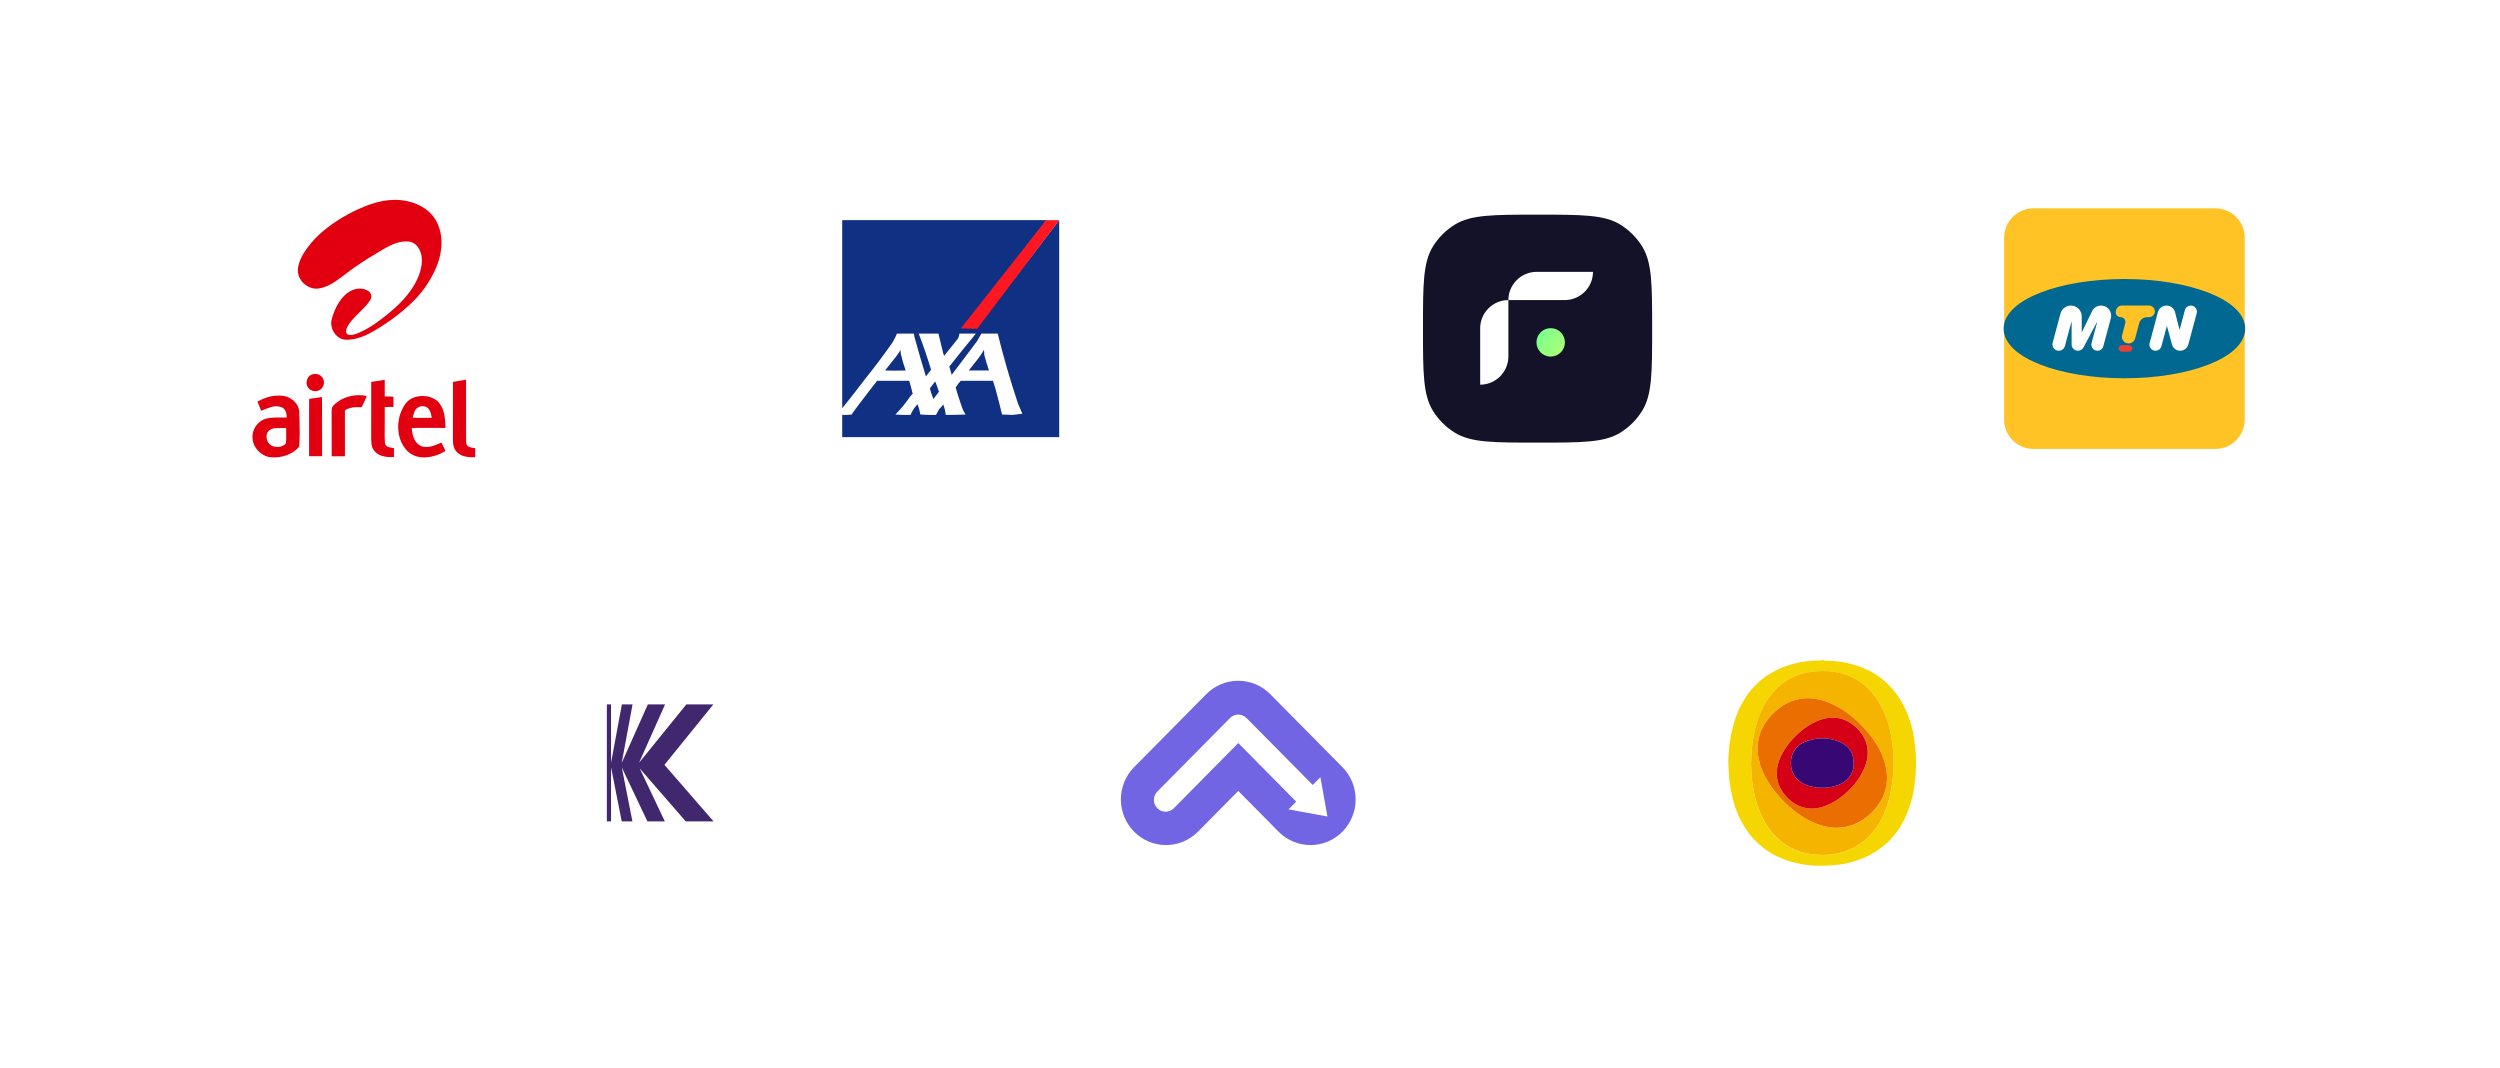 <svg width="426" height="182" viewBox="0 0 426 182" fill="none" xmlns="http://www.w3.org/2000/svg">
<g filter="url(#filter0_d_1107_488)">
<rect x="33" y="24" width="60" height="60" rx="30" fill="white" shape-rendering="crispEdges"/>
<path d="M68.305 32.052C69.795 32.072 71.216 32.355 72.543 33.03C73.713 33.629 74.667 34.467 75.318 35.621C75.742 36.383 76.019 37.217 76.137 38.08C76.379 39.738 76.134 41.342 75.587 42.91C75.266 43.83 74.822 44.693 74.34 45.54C73.359 47.265 72.099 48.76 70.632 50.085C68.751 51.787 66.689 53.277 64.482 54.527C63.627 55.01 62.74 55.415 61.787 55.663C61.203 55.821 60.599 55.897 59.994 55.89C59.198 55.874 58.575 55.511 58.09 54.9C57.642 54.352 57.412 53.658 57.442 52.951C57.447 52.754 57.476 52.559 57.527 52.368C57.815 51.344 58.207 50.362 58.793 49.467C59.241 48.784 59.774 48.177 60.472 47.742C61.249 47.259 62.092 47.053 63.005 47.252C63.29 47.319 63.559 47.444 63.794 47.619C64.394 48.048 64.363 48.722 64.075 49.152C63.828 49.526 63.551 49.879 63.248 50.21C62.735 50.762 62.19 51.285 61.658 51.819C61.188 52.292 60.745 52.789 60.387 53.354C60.201 53.648 60.029 53.947 59.978 54.299C59.913 54.741 60.143 55.042 60.589 55.084C60.82 55.102 61.052 55.079 61.274 55.015C61.96 54.825 62.596 54.52 63.221 54.19C64.185 53.681 65.075 53.057 65.942 52.4C66.993 51.603 68.015 50.772 68.957 49.847C70.029 48.796 70.986 47.653 71.717 46.334C72.252 45.371 72.646 44.354 72.821 43.263C72.976 42.302 72.889 41.366 72.444 40.484C72.23 40.048 71.895 39.683 71.478 39.433C71.286 39.317 71.074 39.238 70.853 39.2C70.049 39.057 69.271 39.174 68.507 39.429C67.71 39.696 66.97 40.084 66.252 40.509C64.692 41.434 63.13 42.359 61.644 43.401C60.899 43.923 60.177 44.478 59.446 45.021C58.787 45.511 58.131 46.008 57.41 46.409C56.825 46.742 56.192 46.982 55.534 47.121C54.717 47.286 53.965 47.133 53.274 46.689C52.556 46.229 52.054 45.597 51.834 44.761C51.693 44.233 51.749 43.709 51.87 43.188C52.047 42.423 52.382 41.73 52.801 41.073C53.836 39.451 55.137 38.074 56.651 36.897C58.893 35.154 61.361 33.811 64.031 32.839C65.401 32.338 66.846 32.072 68.305 32.052V32.052Z" fill="#E20010"/>
<path d="M49.854 69.151C49.846 68.642 49.788 68.184 49.494 67.787C49.35 67.595 49.152 67.451 48.925 67.374C48.34 67.165 47.744 67.189 47.163 67.369C46.697 67.513 46.248 67.709 45.793 67.884C45.703 67.918 45.621 67.96 45.512 68.009C45.297 67.477 45.086 66.96 44.865 66.42C45.185 66.268 45.487 66.114 45.797 65.981C46.514 65.674 47.257 65.464 48.038 65.417C48.819 65.37 49.59 65.411 50.301 65.79C51.105 66.216 51.686 66.83 51.929 67.725C51.964 67.842 51.985 67.963 51.991 68.085C52.022 69.246 52.064 70.408 52.069 71.569C52.072 72.363 52.02 73.157 51.997 73.952C51.992 74.061 51.947 74.164 51.87 74.241C51.314 74.853 50.634 75.276 49.864 75.559C49.038 75.861 48.158 75.987 47.28 75.931C46.47 75.886 45.771 75.554 45.18 75.004C44.588 74.453 44.175 73.789 44.06 72.974C43.903 71.859 44.224 70.891 45.026 70.094C45.542 69.582 46.177 69.318 46.893 69.224C47.685 69.121 48.48 69.148 49.275 69.151L49.854 69.151ZM49.75 70.965C49.703 70.956 49.656 70.949 49.609 70.946C49.339 70.94 49.065 70.931 48.794 70.935C48.469 70.94 48.142 70.941 47.819 70.972C47.484 71.004 47.16 71.101 46.901 71.325C46.47 71.695 46.343 72.18 46.447 72.725C46.578 73.4 46.955 73.872 47.627 74.073C47.974 74.176 48.341 74.192 48.695 74.118C49.024 74.058 49.331 73.91 49.584 73.691C49.627 73.658 49.662 73.616 49.688 73.568C49.713 73.52 49.727 73.467 49.73 73.413C49.741 73.176 49.772 72.939 49.773 72.702C49.777 72.159 49.769 71.616 49.764 71.073C49.762 71.037 49.757 71.001 49.75 70.965V70.965Z" fill="#E20010"/>
<path d="M76.92 70.92C74.989 70.92 73.095 70.879 71.174 70.929C71.184 71.064 71.189 71.192 71.202 71.317C71.251 71.826 71.361 72.322 71.576 72.789C71.744 73.171 72.004 73.504 72.333 73.76C72.855 74.156 73.451 74.221 74.076 74.14C74.593 74.074 75.074 73.885 75.554 73.694C75.774 73.607 75.992 73.514 76.229 73.418C76.454 73.888 76.674 74.351 76.904 74.827C76.861 74.858 76.822 74.892 76.778 74.917C75.842 75.472 74.836 75.83 73.751 75.924C72.76 76.01 71.816 75.848 70.96 75.3C70.378 74.927 69.971 74.4 69.629 73.811C69.209 73.077 68.955 72.261 68.884 71.419C68.741 69.883 69.067 68.453 69.862 67.129C70.417 66.209 71.244 65.709 72.28 65.537C73.233 65.369 74.213 65.532 75.06 65.999C75.534 66.256 75.865 66.661 76.137 67.114C76.497 67.712 76.686 68.372 76.777 69.055C76.851 69.606 76.874 70.163 76.918 70.72C76.924 70.777 76.92 70.836 76.92 70.92ZM74.58 69.172C74.468 68.658 74.391 68.134 74.055 67.698C73.886 67.482 73.65 67.329 73.383 67.265C72.674 67.077 71.962 67.404 71.657 68.075C71.549 68.314 71.485 68.573 71.406 68.825C71.37 68.939 71.347 69.057 71.319 69.172C71.509 69.222 74.385 69.224 74.581 69.173L74.58 69.172Z" fill="#E20010"/>
<path d="M64.255 63.077L66.559 62.721V65.55C67.07 65.58 67.557 65.547 68.047 65.6V67.343C67.552 67.351 67.067 67.336 66.562 67.366C66.562 67.465 66.562 67.538 66.562 67.611C66.558 69.289 66.554 70.966 66.551 72.644C66.551 72.909 66.572 73.173 66.596 73.436C66.634 73.841 66.858 74.098 67.251 74.197C67.467 74.252 67.689 74.283 67.909 74.325L68.13 74.37V75.849C68.105 75.861 68.078 75.87 68.051 75.875C67.397 75.904 66.746 75.887 66.114 75.695C65.497 75.509 64.982 75.171 64.633 74.615C64.434 74.3 64.333 73.946 64.29 73.58C64.263 73.351 64.25 73.12 64.251 72.89C64.251 69.704 64.253 66.518 64.256 63.333L64.255 63.077Z" fill="#E20010"/>
<path d="M78.186 63.079L80.413 62.693V63C80.413 65.894 80.415 68.787 80.417 71.68C80.417 72.21 80.422 72.74 80.426 73.27C80.429 73.793 80.62 74.059 81.12 74.215C81.289 74.262 81.462 74.299 81.636 74.326C81.742 74.345 81.85 74.355 81.979 74.371V75.882C81.967 75.892 81.953 75.899 81.937 75.902C81.305 75.928 80.674 75.917 80.059 75.737C79.687 75.63 79.34 75.448 79.039 75.203C78.48 74.745 78.252 74.132 78.194 73.44C78.177 73.237 78.179 73.033 78.179 72.829C78.179 69.664 78.181 66.499 78.186 63.334V63.079Z" fill="#E20010"/>
<path d="M59.777 75.748H57.527C57.525 75.654 57.52 75.568 57.52 75.483C57.517 74.131 57.515 72.779 57.514 71.428C57.511 70.348 57.504 69.268 57.505 68.188C57.505 67.992 57.52 67.796 57.55 67.603C57.583 67.382 57.699 67.198 57.859 67.042C58.743 66.182 59.802 65.666 61.009 65.444C61.766 65.305 62.541 65.304 63.298 65.441C63.339 65.448 63.379 65.457 63.418 65.467C63.437 65.472 63.456 65.481 63.493 65.496C63.237 66.145 62.926 66.766 62.632 67.38C62.282 67.38 61.95 67.37 61.619 67.383C61.047 67.402 60.485 67.541 59.971 67.793C59.825 67.865 59.771 67.954 59.771 68.121C59.778 70.582 59.779 73.041 59.776 75.501L59.777 75.748Z" fill="#E20010"/>
<path d="M55.867 65.645C55.891 69.016 55.865 72.368 55.887 75.74H53.685C53.679 75.659 53.669 75.574 53.669 75.489C53.669 73.369 53.669 71.25 53.669 69.129C53.669 68.158 53.677 67.186 53.681 66.215C53.681 66.141 53.681 66.067 53.681 65.975L55.867 65.645Z" fill="#E20010"/>
<path d="M54.675 64.653C53.6 64.65 52.927 63.58 53.373 62.57C53.647 61.95 54.117 61.715 54.797 61.719C55.706 61.727 56.381 62.631 56.164 63.516C55.991 64.222 55.424 64.655 54.675 64.653Z" fill="#E20010"/>
</g>
<g filter="url(#filter1_d_1107_488)">
<rect x="133" y="24" width="60" height="60" rx="30" fill="white" shape-rendering="crispEdges"/>
<path d="M181.488 72.488H144.512V68.703H145.323L146.134 68.635L146.337 68.297L147.283 67.013L149.717 63.836L150.461 62.889H155.936L156.206 63.836L156.477 64.917L156.544 65.052L156.071 65.593C155.334 66.683 154.497 67.701 153.57 68.635L154.855 68.703H156.139L156.342 68.297C156.609 67.777 156.95 67.299 157.356 66.877C157.575 67.445 157.733 68.034 157.829 68.635L159.181 68.703H160.465L160.533 68.635C160.7 68.347 160.858 68.054 161.006 67.756L161.75 66.945C161.952 67.513 162.089 68.103 162.155 68.703C163.282 68.701 164.409 68.679 165.535 68.635L165.332 68.297C164.927 67.553 164.994 67.621 164.183 65.188L163.845 64.038L164.251 63.43L164.724 62.889H170.199L170.605 64.174C171.007 65.656 171.391 67.143 171.754 68.635L173.512 68.703C174.076 68.643 174.639 68.575 175.202 68.5L174.458 66.742C173.15 62.824 172 58.855 171.011 54.845H168.239L168.104 55.048L167.495 56.129L163.169 61.875L162.764 60.456C164.252 58.568 165.762 56.698 167.293 54.845H164.521L164.453 54.913V55.048C164.386 55.386 164.318 55.589 164.048 55.926L161.885 58.63L161.75 58.292C161.485 57.187 161.214 56.083 160.938 54.98V54.845H157.558L157.626 55.048C158.372 57.006 159.048 58.99 159.654 60.996L158.775 62.146C158.088 59.902 157.434 57.649 156.815 55.386L156.747 54.913V54.845H153.841L153.57 55.453L153.097 56.332C151.612 58.457 150.057 60.531 148.433 62.551C147.175 64.217 145.891 65.862 144.58 67.486H144.512V35.512H179.325L167.969 50.248C167.077 51.433 166.198 52.627 165.332 53.831H167.428L170.47 49.91L172.633 47.071L181.488 35.512V72.488ZM159.722 65.12L159.451 64.174L160.33 63.024L160.465 63.227L160.938 64.579L161.006 64.714L160.871 64.917L160.06 65.999L159.722 65.12ZM151.813 61.132C152.484 60.272 153.16 59.415 153.841 58.563C154.062 58.26 154.265 57.944 154.449 57.617V57.887L154.517 58.36C154.735 59.298 155.006 60.224 155.328 61.132C154.156 61.167 152.984 61.167 151.813 61.132ZM166.076 61.132C167.225 59.712 168.171 58.495 168.509 57.887L168.645 57.617L168.712 57.955V58.428C168.946 59.339 169.217 60.242 169.523 61.132H169.591H166.008H166.076Z" fill="#103083"/>
<path d="M167.495 54.034L164.724 53.966L179.258 35.512H181.488L167.495 54.034Z" fill="#FC1721"/>
</g>
<g filter="url(#filter2_d_1107_488)">
<rect x="233" y="24" width="60" height="60" rx="30" fill="white" shape-rendering="crispEdges"/>
<path d="M243.476 54C243.476 46.504 243.476 42.756 245.169 40.006C246.105 38.486 247.385 37.206 248.905 36.27C251.655 34.577 255.437 34.577 263 34.577C270.563 34.577 274.345 34.577 277.095 36.27C278.616 37.206 279.895 38.486 280.831 40.006C282.524 42.756 282.524 46.504 282.524 54C282.524 61.496 282.524 65.244 280.831 67.994C279.895 69.514 278.616 70.794 277.095 71.73C274.345 73.423 270.563 73.423 263 73.423C255.437 73.423 251.655 73.423 248.905 71.73C247.385 70.794 246.105 69.514 245.169 67.994C243.476 65.244 243.476 61.496 243.476 54Z" fill="#131228"/>
<path fill-rule="evenodd" clip-rule="evenodd" d="M258.028 49.131V58.743C258.028 61.387 255.865 63.55 253.222 63.55V53.938C253.222 51.294 255.384 49.131 258.028 49.131Z" fill="white"/>
<path fill-rule="evenodd" clip-rule="evenodd" d="M262.834 44.325H272.446C272.446 46.969 270.283 49.132 267.64 49.132H258.028C258.028 46.488 260.19 44.325 262.834 44.325Z" fill="white"/>
<path d="M265.237 58.764C266.575 58.764 267.66 57.679 267.66 56.34C267.66 55.002 266.575 53.917 265.237 53.917C263.899 53.917 262.814 55.002 262.814 56.34C262.814 57.679 263.899 58.764 265.237 58.764Z" fill="url(#paint0_linear_1107_488)"/>
</g>
<g filter="url(#filter3_d_1107_488)">
<rect x="333" y="24" width="60" height="60" rx="30" fill="white" shape-rendering="crispEdges"/>
<path d="M378.5 33.501H347.5C344.739 33.501 342.5 35.739 342.5 38.501V69.499C342.5 72.261 344.739 74.499 347.5 74.499H378.5C381.261 74.499 383.5 72.261 383.5 69.499V38.501C383.5 35.739 381.261 33.501 378.5 33.501Z" fill="#FFC325"/>
<path d="M343.123 54C343.123 49.718 352.022 46.247 363 46.247C373.977 46.247 382.876 49.719 382.876 54.001C382.876 58.282 373.978 61.753 363 61.753C352.022 61.753 343.123 58.282 343.123 54Z" fill="#006891"/>
<path d="M343.123 54C343.123 49.718 352.022 46.247 363 46.247C373.977 46.247 382.876 49.719 382.876 54.001C382.876 58.282 373.978 61.753 363 61.753C352.022 61.753 343.123 58.282 343.123 54Z" stroke="#006891" stroke-width="1.405" stroke-miterlimit="3.864"/>
<path fill-rule="evenodd" clip-rule="evenodd" d="M351.818 57.769C351.106 57.769 350.589 57.094 350.773 56.407L352.105 51.434C352.321 50.628 353.051 50.068 353.885 50.068C354.902 50.068 355.727 50.893 355.727 51.91V54.584C355.727 54.591 355.733 54.597 355.74 54.597C355.745 54.597 355.75 54.594 355.752 54.59L357.487 51.031C357.775 50.442 358.373 50.068 359.029 50.068C360.157 50.068 360.978 51.138 360.686 52.227L359.408 56.999C359.287 57.453 358.875 57.769 358.405 57.769C357.722 57.769 357.225 57.121 357.402 56.462L358.371 52.843C358.373 52.836 358.367 52.829 358.36 52.829C358.356 52.829 358.352 52.831 358.35 52.835L356.03 57.198C355.844 57.549 355.479 57.769 355.081 57.769C354.487 57.769 354.005 57.287 354.005 56.693V52.849C354.005 52.838 353.997 52.829 353.986 52.829C353.977 52.829 353.969 52.835 353.966 52.844L352.863 56.967C352.736 57.44 352.307 57.769 351.818 57.769Z" fill="white"/>
<path fill-rule="evenodd" clip-rule="evenodd" d="M362.56 57.921C362.2 57.921 361.938 57.58 362.031 57.232C362.095 56.993 362.312 56.827 362.56 56.827H363.8C364.159 56.827 364.421 57.168 364.328 57.516C364.264 57.755 364.047 57.921 363.8 57.921H362.56Z" fill="#EE4034"/>
<path fill-rule="evenodd" clip-rule="evenodd" d="M363.716 56.518C362.962 56.519 362.413 55.804 362.609 55.075L363.143 53.084C363.284 52.558 362.888 52.042 362.343 52.042C361.799 52.042 361.403 51.526 361.544 51L361.598 50.799C361.714 50.368 362.105 50.068 362.551 50.068H367.195C367.844 50.068 368.316 50.683 368.148 51.31C368.032 51.742 367.641 52.042 367.195 52.042H366.873C366.237 52.042 365.68 52.469 365.516 53.083L364.823 55.669C364.688 56.17 364.235 56.518 363.716 56.518Z" fill="#FFC325"/>
<path fill-rule="evenodd" clip-rule="evenodd" d="M368.303 57.769C367.619 57.769 367.121 57.12 367.298 56.459L368.71 51.187C368.886 50.527 369.484 50.068 370.167 50.068C370.857 50.068 371.459 50.535 371.629 51.204L372.388 54.178C372.39 54.184 372.395 54.188 372.401 54.188C372.407 54.188 372.412 54.184 372.414 54.178L373.308 50.839C373.43 50.384 373.843 50.068 374.313 50.068C374.998 50.068 375.495 50.717 375.319 51.377L373.894 56.696C373.725 57.329 373.152 57.769 372.497 57.769C371.844 57.769 371.271 57.331 371.1 56.701L370.251 53.573C370.25 53.567 370.244 53.563 370.238 53.563C370.232 53.563 370.227 53.567 370.225 53.573L369.308 56.997C369.186 57.452 368.774 57.769 368.303 57.769Z" fill="white"/>
</g>
<g filter="url(#filter4_d_1107_488)">
<rect x="84.5" y="99" width="58" height="58" rx="29" fill="white" shape-rendering="crispEdges"/>
<path d="M110.006 128.936L117.852 137.967H122.592L114.218 128.329L122.553 118.033H117.949L109.891 127.985L114.328 118.033H111.391L106.936 128.021L108.788 118.033H106.968L105.124 127.978V118.033H104.408V137.967H105.124V128.747L106.942 137.967H108.767L106.95 128.76L111.321 137.967H114.291L110.006 128.936Z" fill="#41276D"/>
</g>
<g filter="url(#filter5_d_1107_488)">
<rect x="182.5" y="98.5" width="59" height="59" rx="29.5" fill="white" shape-rendering="crispEdges"/>
<path d="M229.828 128.803L217.438 116.273C215.994 114.818 214.039 114 212 114C209.961 114 208.006 114.818 206.562 116.273L194.172 128.803C192.765 130.269 191.985 132.236 192 134.279C192.015 136.321 192.824 138.276 194.252 139.721C195.681 141.166 197.614 141.984 199.634 142C201.654 142.015 203.599 141.227 205.048 139.804L212.001 132.773L218.952 139.804C220.401 141.227 222.346 142.015 224.366 142C226.386 141.984 228.319 141.166 229.748 139.721C231.176 138.276 231.985 136.321 232 134.279C232.015 132.236 231.235 130.269 229.828 128.803ZM220.567 135.915L221.869 134.598L212.001 124.616L201.023 135.726C200.838 135.913 200.619 136.062 200.378 136.163C200.136 136.264 199.878 136.317 199.616 136.317C199.355 136.317 199.096 136.266 198.855 136.165C198.613 136.064 198.393 135.916 198.208 135.729C198.023 135.543 197.877 135.321 197.776 135.077C197.676 134.833 197.624 134.572 197.624 134.307C197.624 134.043 197.675 133.781 197.775 133.537C197.874 133.293 198.021 133.071 198.205 132.884L210.595 120.352C210.968 119.976 211.473 119.765 212 119.765C212.527 119.765 213.032 119.976 213.405 120.352L224.691 131.756L225.995 130.437L227.195 137.132L220.567 135.915Z" fill="#7165E3"/>
</g>
<g filter="url(#filter6_d_1107_488)">
<rect x="281.5" y="98" width="60" height="60" rx="30" fill="white" shape-rendering="crispEdges"/>
<path d="M311.441 110.469H311.753C311.769 110.578 311.857 110.573 311.933 110.573C312.665 110.577 313.395 110.624 314.121 110.713C315.263 110.844 316.388 111.091 317.48 111.449C318.227 111.709 318.958 112.015 319.668 112.366C320.226 112.656 320.761 112.991 321.265 113.368C321.837 113.767 322.345 114.26 322.846 114.745C323.384 115.273 323.872 115.85 324.305 116.467C324.946 117.353 325.425 118.315 325.886 119.302C326.051 119.662 326.16 120.038 326.303 120.406C326.558 121.08 326.764 121.771 326.919 122.474C327.068 123.147 327.17 123.844 327.256 124.533C327.395 125.59 327.476 126.654 327.499 127.72C327.506 128.126 327.475 128.533 327.468 128.932C327.445 129.818 327.372 130.702 327.248 131.58C327.154 132.268 327.06 132.957 326.903 133.638C326.704 134.501 326.445 135.348 326.128 136.175C325.981 136.595 325.797 137.001 325.58 137.389C325.573 137.389 325.564 137.38 325.557 137.38C325.55 137.38 325.573 137.389 325.58 137.389C325.579 137.448 325.566 137.507 325.541 137.561C325.299 138.054 324.978 138.508 324.727 139.001C324.453 139.541 324.014 139.988 323.646 140.46C323.086 141.16 322.438 141.786 321.72 142.323C321.136 142.788 320.512 143.202 319.857 143.56C319.458 143.769 319.058 143.998 318.636 144.171C318.324 144.304 317.978 144.389 317.665 144.523C316.936 144.828 316.169 144.969 315.41 145.165C315.176 145.223 314.937 145.264 314.697 145.29C314.142 145.353 313.586 145.407 313.03 145.463C312.356 145.517 311.683 145.509 311.01 145.525C310.529 145.544 310.047 145.52 309.57 145.454C309.077 145.376 308.567 145.376 308.09 145.267C307.378 145.102 306.657 144.977 305.961 144.766C305.193 144.538 304.465 144.209 303.737 143.888C303.008 143.567 302.351 143.106 301.694 142.638C301.263 142.333 300.887 141.974 300.488 141.629C300.371 141.525 300.28 141.409 300.166 141.3C299.828 140.995 299.517 140.663 299.235 140.306C298.883 139.827 298.538 139.35 298.225 138.847C297.393 137.505 296.768 136.046 296.37 134.517C296.174 133.765 296.018 133.014 295.869 132.255C295.661 131.103 295.595 129.945 295.532 128.787C295.475 127.931 295.494 127.071 295.587 126.218C295.633 125.851 295.611 125.482 295.673 125.114C295.777 124.504 295.829 123.885 295.954 123.283C296.08 122.658 296.228 122.033 296.401 121.407C296.62 120.614 296.894 119.837 297.223 119.082C297.38 118.714 297.584 118.362 297.763 118.01C298.036 117.482 298.343 116.972 298.68 116.483C299.032 115.97 299.427 115.489 299.861 115.043C300.291 114.582 300.749 114.148 301.232 113.743C301.71 113.36 302.218 113.014 302.75 112.71C303.235 112.428 303.745 112.189 304.246 111.934C304.622 111.739 305.028 111.629 305.42 111.48C306.037 111.259 306.667 111.076 307.307 110.932C307.703 110.847 308.102 110.782 308.505 110.736C309.24 110.632 309.969 110.533 310.712 110.549H311.233C311.323 110.571 311.425 110.598 311.441 110.469ZM311.621 143.687C312.486 143.674 313.348 143.583 314.196 143.414C314.862 143.274 315.512 143.07 316.138 142.804C316.907 142.477 317.633 142.057 318.299 141.554C318.943 141.064 319.531 140.505 320.053 139.887C320.502 139.365 320.903 138.804 321.251 138.211C321.415 137.914 321.595 137.616 321.744 137.303C322.081 136.58 322.377 135.837 322.628 135.08C322.738 134.743 322.848 134.407 322.926 134.07C323.168 133.085 323.351 132.086 323.474 131.079C323.584 130.187 323.608 129.295 323.662 128.402C323.709 127.569 323.631 126.75 323.576 125.921C323.526 125.156 323.431 124.396 323.294 123.642C323.02 122.123 322.621 120.636 321.978 119.226C321.62 118.404 321.177 117.623 320.655 116.893C320.076 116.103 319.45 115.35 318.668 114.733C317.782 114.011 316.785 113.44 315.715 113.041C314.351 112.548 312.907 112.312 311.456 112.345C311.135 112.352 310.822 112.368 310.501 112.392C309.986 112.423 309.473 112.489 308.967 112.591C307.934 112.793 306.936 113.149 306.009 113.647C305.595 113.863 305.2 114.112 304.826 114.391C304.236 114.852 303.686 115.363 303.182 115.917C302.811 116.338 302.47 116.785 302.164 117.256C301.653 118.033 301.22 118.86 300.873 119.723C300.672 120.19 300.498 120.668 300.352 121.155C300.033 122.262 299.792 123.39 299.631 124.53C299.487 125.6 299.455 126.659 299.4 127.724C299.36 128.492 299.446 129.258 299.486 130.026C299.525 130.843 299.619 131.657 299.767 132.461C300.073 134.081 300.511 135.662 301.248 137.149C301.669 138.05 302.194 138.898 302.81 139.678C304.006 141.197 305.599 142.355 307.413 143.022C308.772 143.508 310.173 143.656 311.621 143.687Z" fill="#F6D600"/>
<path d="M311.621 143.687C310.18 143.656 308.771 143.508 307.416 143.007C306.566 142.698 305.76 142.277 305.02 141.757C304.191 141.165 303.448 140.461 302.813 139.664C302.199 138.882 301.675 138.034 301.251 137.134C300.514 135.647 300.084 134.065 299.77 132.446C299.62 131.642 299.525 130.828 299.487 130.011C299.447 129.243 299.361 128.476 299.401 127.708C299.447 126.644 299.479 125.579 299.635 124.514C299.796 123.374 300.037 122.246 300.356 121.14C300.502 120.653 300.676 120.175 300.877 119.707C301.227 118.845 301.66 118.019 302.169 117.24C302.478 116.772 302.818 116.325 303.186 115.902C303.69 115.347 304.24 114.836 304.83 114.375C305.206 114.099 305.601 113.85 306.013 113.632C306.938 113.13 307.934 112.775 308.967 112.577C309.474 112.477 309.986 112.412 310.502 112.382C310.823 112.367 311.136 112.343 311.457 112.336C312.907 112.307 314.35 112.543 315.716 113.031C316.787 113.429 317.784 114.001 318.669 114.723C319.451 115.341 320.077 116.093 320.656 116.884C321.174 117.615 321.617 118.397 321.979 119.217C322.629 120.626 323.021 122.114 323.295 123.633C323.432 124.387 323.526 125.148 323.576 125.912C323.631 126.746 323.709 127.563 323.662 128.394C323.608 129.287 323.584 130.178 323.474 131.071C323.351 132.077 323.168 133.074 322.927 134.058C322.841 134.395 322.739 134.739 322.629 135.068C322.379 135.826 322.083 136.568 321.745 137.292C321.596 137.604 321.424 137.902 321.252 138.199C320.908 138.794 320.506 139.355 320.053 139.872C318.998 141.142 317.656 142.142 316.138 142.789C315.512 143.055 314.862 143.26 314.196 143.4C313.349 143.58 312.487 143.677 311.621 143.687V143.687ZM313.946 139.052C314.064 139.052 314.189 139.061 314.307 139.052C314.424 139.044 314.541 139.014 314.666 139.006C315.789 138.933 316.88 138.601 317.853 138.035C318.79 137.512 319.629 136.832 320.334 136.023C320.875 135.404 321.376 134.747 321.728 134.011C322.413 132.611 322.672 131.04 322.472 129.494C322.32 128.364 321.992 127.265 321.501 126.236C320.75 124.616 319.685 123.198 318.472 121.907C317.376 120.727 316.134 119.692 314.776 118.828C313.869 118.243 312.888 117.779 311.859 117.45C310.748 117.098 309.605 116.902 308.421 117.012C307.983 117.046 307.549 117.116 307.122 117.221C306.035 117.51 305.018 118.016 304.131 118.708C303.187 119.422 302.378 120.3 301.744 121.3C300.734 122.865 300.32 124.74 300.577 126.584C300.729 127.733 301.064 128.85 301.571 129.893C302.193 131.167 302.98 132.354 303.911 133.424C304.746 134.404 305.671 135.304 306.675 136.109C307.699 136.935 308.825 137.625 310.026 138.161C311.261 138.715 312.593 139.018 313.946 139.052V139.052Z" fill="#F4B400"/>
<path d="M325.58 137.393C325.573 137.393 325.564 137.386 325.557 137.386C325.561 137.385 325.565 137.385 325.569 137.387C325.573 137.388 325.577 137.39 325.58 137.393V137.393Z" fill="#636363"/>
<path d="M313.946 139.053C312.589 139.019 311.252 138.712 310.015 138.152C308.812 137.62 307.686 136.93 306.665 136.101C305.661 135.294 304.735 134.394 303.901 133.413C302.985 132.325 302.179 131.173 301.56 129.882C301.054 128.841 300.719 127.725 300.566 126.578C300.315 124.732 300.735 122.856 301.749 121.293C302.383 120.293 303.192 119.416 304.136 118.702C305.022 118.009 306.039 117.502 307.126 117.214C307.553 117.109 307.988 117.04 308.426 117.006C309.609 116.897 310.743 117.092 311.864 117.445C312.891 117.779 313.871 118.242 314.781 118.823C316.142 119.683 317.384 120.718 318.477 121.899C319.698 123.204 320.757 124.608 321.509 126.225C322 127.253 322.327 128.352 322.479 129.482C322.681 131.028 322.422 132.599 321.735 133.999C321.376 134.743 320.882 135.393 320.343 136.012C319.639 136.821 318.799 137.502 317.861 138.023C316.889 138.59 315.797 138.923 314.674 138.994C314.556 139.001 314.439 139.033 314.314 139.041C314.191 139.053 314.069 139.056 313.946 139.053ZM313.343 120.287C312.573 120.285 311.81 120.42 311.088 120.686C309.498 121.258 308.16 122.229 306.97 123.41C306.393 123.971 305.87 124.584 305.407 125.242C304.366 126.777 303.63 128.397 303.794 130.308C303.835 130.884 303.978 131.448 304.217 131.975C304.691 133.007 305.415 133.906 306.323 134.589C307.22 135.292 308.311 135.702 309.448 135.764C310.191 135.8 310.934 135.694 311.636 135.451C313.327 134.902 314.752 133.924 316.012 132.687C316.757 131.965 317.412 131.155 317.962 130.275C318.807 128.89 319.379 127.426 319.245 125.75C319.184 124.973 318.951 124.219 318.564 123.542C318.158 122.838 317.629 122.212 317.001 121.695C315.947 120.808 314.737 120.294 313.343 120.287Z" fill="#EA6E00"/>
<path d="M313.343 120.287C314.745 120.302 315.942 120.807 317 121.703C317.627 122.221 318.156 122.847 318.562 123.552C318.949 124.229 319.181 124.982 319.244 125.759C319.376 127.434 318.805 128.891 317.959 130.285C317.414 131.167 316.759 131.977 316.01 132.695C314.749 133.933 313.324 134.911 311.634 135.459C310.932 135.702 310.189 135.809 309.447 135.772C308.31 135.707 307.22 135.297 306.321 134.597C305.417 133.909 304.694 133.012 304.216 131.982C303.978 131.455 303.835 130.891 303.793 130.315C303.628 128.396 304.365 126.773 305.406 125.249C305.866 124.589 306.389 123.976 306.968 123.417C308.158 122.235 309.497 121.264 311.085 120.693C311.806 120.418 312.572 120.281 313.343 120.287V120.287ZM316.859 128.154C316.882 126.401 316.146 125.211 314.682 124.514C312.806 123.621 310.854 123.614 308.904 124.271C307.862 124.624 307.017 125.258 306.532 126.276C306.215 126.959 306.096 127.717 306.188 128.464C306.297 129.513 306.728 130.39 307.55 131.047C308.591 131.881 309.841 132.159 311.128 132.23C312.149 132.291 313.171 132.144 314.134 131.798C315.779 131.208 316.906 129.885 316.859 128.154Z" fill="#D50016"/>
<path d="M316.859 128.154C316.906 129.885 315.779 131.2 314.142 131.801C313.179 132.146 312.157 132.293 311.136 132.232C309.836 132.161 308.599 131.887 307.558 131.049C306.736 130.392 306.297 129.523 306.195 128.466C306.104 127.719 306.223 126.961 306.54 126.278C307.026 125.26 307.871 124.626 308.912 124.274C310.862 123.616 312.811 123.623 314.69 124.516C316.147 125.211 316.885 126.401 316.859 128.154Z" fill="#370773"/>
</g>
<defs>
<filter id="filter0_d_1107_488" x="28" y="22" width="68" height="68" filterUnits="userSpaceOnUse" color-interpolation-filters="sRGB">
<feFlood flood-opacity="0" result="BackgroundImageFix"/>
<feColorMatrix in="SourceAlpha" type="matrix" values="0 0 0 0 0 0 0 0 0 0 0 0 0 0 0 0 0 0 127 0" result="hardAlpha"/>
<feOffset dx="-1" dy="2"/>
<feGaussianBlur stdDeviation="2"/>
<feComposite in2="hardAlpha" operator="out"/>
<feColorMatrix type="matrix" values="0 0 0 0 0.255 0 0 0 0 0.153 0 0 0 0 0.427 0 0 0 1 0"/>
<feBlend mode="normal" in2="BackgroundImageFix" result="effect1_dropShadow_1107_488"/>
<feBlend mode="normal" in="SourceGraphic" in2="effect1_dropShadow_1107_488" result="shape"/>
</filter>
<filter id="filter1_d_1107_488" x="128" y="22" width="68" height="68" filterUnits="userSpaceOnUse" color-interpolation-filters="sRGB">
<feFlood flood-opacity="0" result="BackgroundImageFix"/>
<feColorMatrix in="SourceAlpha" type="matrix" values="0 0 0 0 0 0 0 0 0 0 0 0 0 0 0 0 0 0 127 0" result="hardAlpha"/>
<feOffset dx="-1" dy="2"/>
<feGaussianBlur stdDeviation="2"/>
<feComposite in2="hardAlpha" operator="out"/>
<feColorMatrix type="matrix" values="0 0 0 0 0.255 0 0 0 0 0.153 0 0 0 0 0.427 0 0 0 1 0"/>
<feBlend mode="normal" in2="BackgroundImageFix" result="effect1_dropShadow_1107_488"/>
<feBlend mode="normal" in="SourceGraphic" in2="effect1_dropShadow_1107_488" result="shape"/>
</filter>
<filter id="filter2_d_1107_488" x="228" y="22" width="68" height="68" filterUnits="userSpaceOnUse" color-interpolation-filters="sRGB">
<feFlood flood-opacity="0" result="BackgroundImageFix"/>
<feColorMatrix in="SourceAlpha" type="matrix" values="0 0 0 0 0 0 0 0 0 0 0 0 0 0 0 0 0 0 127 0" result="hardAlpha"/>
<feOffset dx="-1" dy="2"/>
<feGaussianBlur stdDeviation="2"/>
<feComposite in2="hardAlpha" operator="out"/>
<feColorMatrix type="matrix" values="0 0 0 0 0.255 0 0 0 0 0.153 0 0 0 0 0.427 0 0 0 1 0"/>
<feBlend mode="normal" in2="BackgroundImageFix" result="effect1_dropShadow_1107_488"/>
<feBlend mode="normal" in="SourceGraphic" in2="effect1_dropShadow_1107_488" result="shape"/>
</filter>
<filter id="filter3_d_1107_488" x="328" y="22" width="68" height="68" filterUnits="userSpaceOnUse" color-interpolation-filters="sRGB">
<feFlood flood-opacity="0" result="BackgroundImageFix"/>
<feColorMatrix in="SourceAlpha" type="matrix" values="0 0 0 0 0 0 0 0 0 0 0 0 0 0 0 0 0 0 127 0" result="hardAlpha"/>
<feOffset dx="-1" dy="2"/>
<feGaussianBlur stdDeviation="2"/>
<feComposite in2="hardAlpha" operator="out"/>
<feColorMatrix type="matrix" values="0 0 0 0 0.255 0 0 0 0 0.153 0 0 0 0 0.427 0 0 0 1 0"/>
<feBlend mode="normal" in2="BackgroundImageFix" result="effect1_dropShadow_1107_488"/>
<feBlend mode="normal" in="SourceGraphic" in2="effect1_dropShadow_1107_488" result="shape"/>
</filter>
<filter id="filter4_d_1107_488" x="79.5" y="97" width="66" height="66" filterUnits="userSpaceOnUse" color-interpolation-filters="sRGB">
<feFlood flood-opacity="0" result="BackgroundImageFix"/>
<feColorMatrix in="SourceAlpha" type="matrix" values="0 0 0 0 0 0 0 0 0 0 0 0 0 0 0 0 0 0 127 0" result="hardAlpha"/>
<feOffset dx="-1" dy="2"/>
<feGaussianBlur stdDeviation="2"/>
<feComposite in2="hardAlpha" operator="out"/>
<feColorMatrix type="matrix" values="0 0 0 0 0.255 0 0 0 0 0.153 0 0 0 0 0.427 0 0 0 1 0"/>
<feBlend mode="normal" in2="BackgroundImageFix" result="effect1_dropShadow_1107_488"/>
<feBlend mode="normal" in="SourceGraphic" in2="effect1_dropShadow_1107_488" result="shape"/>
</filter>
<filter id="filter5_d_1107_488" x="177.5" y="96.5" width="67" height="67" filterUnits="userSpaceOnUse" color-interpolation-filters="sRGB">
<feFlood flood-opacity="0" result="BackgroundImageFix"/>
<feColorMatrix in="SourceAlpha" type="matrix" values="0 0 0 0 0 0 0 0 0 0 0 0 0 0 0 0 0 0 127 0" result="hardAlpha"/>
<feOffset dx="-1" dy="2"/>
<feGaussianBlur stdDeviation="2"/>
<feComposite in2="hardAlpha" operator="out"/>
<feColorMatrix type="matrix" values="0 0 0 0 0.255 0 0 0 0 0.153 0 0 0 0 0.427 0 0 0 1 0"/>
<feBlend mode="normal" in2="BackgroundImageFix" result="effect1_dropShadow_1107_488"/>
<feBlend mode="normal" in="SourceGraphic" in2="effect1_dropShadow_1107_488" result="shape"/>
</filter>
<filter id="filter6_d_1107_488" x="276.5" y="96" width="68" height="68" filterUnits="userSpaceOnUse" color-interpolation-filters="sRGB">
<feFlood flood-opacity="0" result="BackgroundImageFix"/>
<feColorMatrix in="SourceAlpha" type="matrix" values="0 0 0 0 0 0 0 0 0 0 0 0 0 0 0 0 0 0 127 0" result="hardAlpha"/>
<feOffset dx="-1" dy="2"/>
<feGaussianBlur stdDeviation="2"/>
<feComposite in2="hardAlpha" operator="out"/>
<feColorMatrix type="matrix" values="0 0 0 0 0.255 0 0 0 0 0.153 0 0 0 0 0.427 0 0 0 1 0"/>
<feBlend mode="normal" in2="BackgroundImageFix" result="effect1_dropShadow_1107_488"/>
<feBlend mode="normal" in="SourceGraphic" in2="effect1_dropShadow_1107_488" result="shape"/>
</filter>
<linearGradient id="paint0_linear_1107_488" x1="265.228" y1="60.353" x2="252.988" y2="51.729" gradientUnits="userSpaceOnUse">
<stop stop-color="#A8FF78"/>
<stop offset="1" stop-color="#1FFFBB"/>
</linearGradient>
</defs>
</svg>
